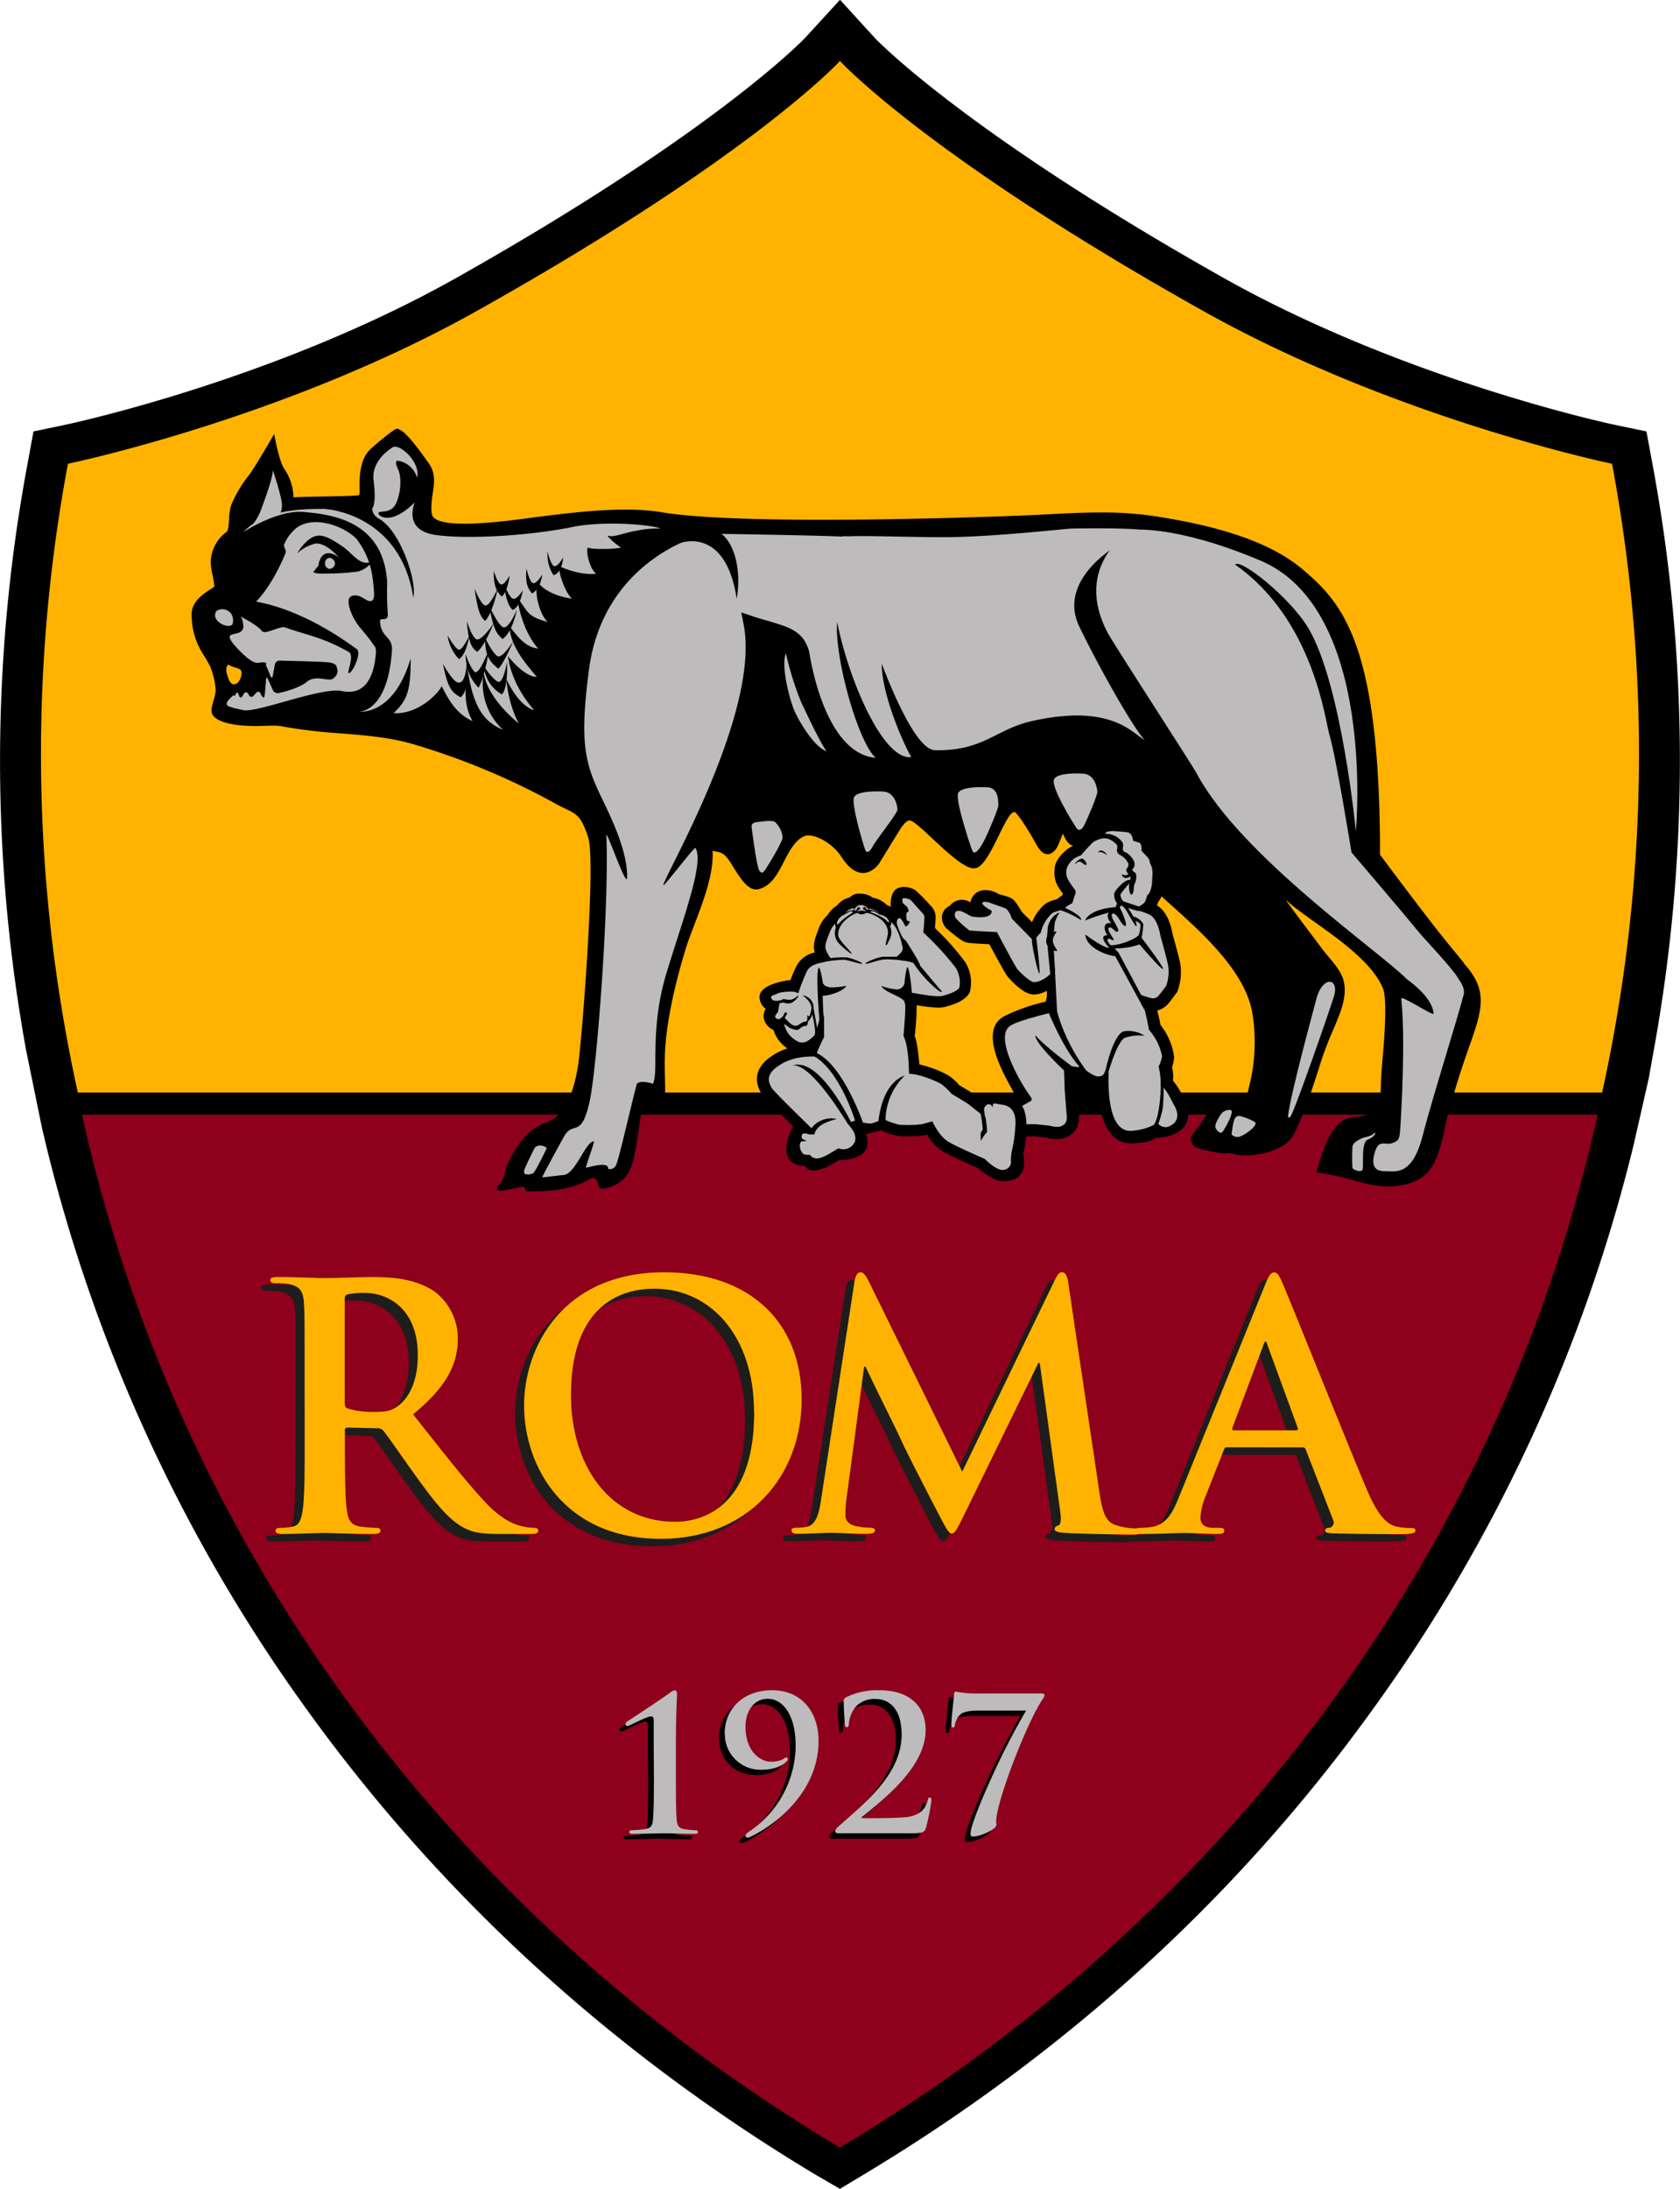 <svg id="Livello_1" data-name="Livello 1" xmlns="http://www.w3.org/2000/svg" viewBox="0 0 425.52 554.25"><defs><style>.cls-1{fill:#ffb300;}.cls-2{fill:#8e001c;}.cls-3{fill:#1d1d1b;}.cls-4{fill:#bdbbbb;}</style></defs><path d="M313,657c-51.27-30.76-94.54-70.24-128.58-117.36a409.47,409.47,0,0,1-66.28-143.06L117.05,392l-4-19.56a409.63,409.63,0,0,1,.37-148.8l1.47-8,7.89-1.65c.55-.11,52.7-11.1,99-37.11,66-37.14,88.33-60.66,88.56-60.89l8.83-9.63,8.83,9.67c.18.2,22.46,23.68,88.52,60.85,46.38,26,98.48,37,99,37.11l7.91,1.65,1.47,7.95a409.46,409.46,0,0,1,.37,148.81l-1.25,7-3.88,17.06a408.68,408.68,0,0,1-66.28,143.06c-34,47.12-77.3,86.6-128.57,117.36l-6.14,3.69Z" transform="translate(-106.41 -106.41)"/><path class="cls-1" d="M514.71,223.82s-54.42-11.23-103.28-38.53c-70.22-39.32-92.27-63.44-92.27-63.44S297.11,146,226.9,185.29c-48.87,27.3-103.28,38.53-103.28,38.53A398.42,398.42,0,0,0,126.12,383H512.21a398.42,398.42,0,0,0,2.5-159.21" transform="translate(-106.41 -106.41)"/><path class="cls-2" d="M319.12,650.15c101.65-60.7,168.55-155.69,191.94-261.54H127.17c23.4,105.85,90.29,200.84,192,261.54" transform="translate(-106.41 -106.41)"/><path class="cls-3" d="M181.3,456.59c0-13.07,0-15.48-.17-18.24-.17-2.92-.86-4.3-3.7-4.91a18.9,18.9,0,0,0-3.35-.24c-1,0-1.47-.18-1.47-.78s.61-.78,1.9-.78c4.56,0,10,.26,11.79.26,2.92,0,9.46-.26,12.13-.26,5.41,0,11.18.52,15.82,3.7a14.88,14.88,0,0,1,5.85,11.79c0,6.36-2.67,12.21-11.35,19.28,7.66,9.63,13.6,17.29,18.67,22.62,4.82,5,8.34,5.6,9.64,5.85a12.9,12.9,0,0,0,2.41.26c.69,0,1,.26,1,.69,0,.68-.61.86-1.64.86h-8.17c-4.81,0-7-.44-9.21-1.63-3.7-2-7-6-11.79-12.65-3.43-4.74-7.39-10.59-8.51-11.88a1.82,1.82,0,0,0-1.55-.59l-7.48-.18c-.44,0-.69.18-.69.69v1.2c0,8,0,14.8.43,18.41.26,2.5.77,4.39,3.36,4.74a40,40,0,0,0,4.21.34c.69,0,1,.26,1,.69,0,.6-.6.86-1.72.86-5,0-11.36-.26-12.65-.26-1.64,0-7.05.26-10.5.26-1.11,0-1.72-.26-1.72-.86,0-.43.35-.69,1.38-.69a14.2,14.2,0,0,0,3.1-.34c1.72-.35,2.15-2.24,2.5-4.74.42-3.61.42-10.41.42-18.32Zm10.16,6.8c0,.94.17,1.29.77,1.55a22.79,22.79,0,0,0,6.54.86c3.44,0,4.56-.34,6.11-1.47,2.58-1.89,5.08-5.85,5.08-12.89,0-12.23-8.08-15.76-13.17-15.76a18.76,18.76,0,0,0-4.56.35c-.6.17-.77.51-.77,1.21Z" transform="translate(-106.41 -106.41)"/><path class="cls-3" d="M236.88,464.17c0-14.72,9.73-33.73,35.54-33.73,21.42,0,34.75,12.48,34.75,32.17S293.4,497.9,271.56,497.9c-24.7,0-34.68-18.5-34.68-33.73m58.25,1.63c0-19.28-11.1-31.23-25.21-31.23-9.89,0-21.16,5.5-21.16,26.93,0,17.9,9.89,32.09,26.42,32.09,6,0,19.95-2.92,19.95-27.79" transform="translate(-106.41 -106.41)"/><path class="cls-3" d="M320.6,432.67c.25-1.46.77-2.24,1.46-2.24s1.2.43,2.32,2.67l23.49,47.84,23.4-48.43c.69-1.38,1.12-2.08,1.9-2.08s1.29.87,1.55,2.67l7.82,52.66c.77,5.42,1.64,7.91,4.22,8.69a17.07,17.07,0,0,0,5.34.86c.77,0,1.37.09,1.37.6,0,.7-1,.95-2.24.95-2.15,0-14-.17-17.46-.43-2-.17-2.5-.43-2.5-.95s.35-.68,1-.94.78-1.29.43-3.7l-5.16-37.43h-.35l-18.75,38.37c-2,4.05-2.41,4.83-3.19,4.83s-1.64-1.73-3-4.32c-2.06-4-8.86-17.11-9.9-19.52-.77-1.8-5.94-12-8.94-18.41H323l-4.47,33.55a32.63,32.63,0,0,0-.27,4c0,1.63,1.12,2.41,2.58,2.75a17,17,0,0,0,3.62.43c.68,0,1.29.17,1.29.6,0,.78-.78.95-2.07.95-3.61,0-7.48-.26-9-.26s-5.77.26-8.52.26c-.85,0-1.54-.17-1.54-.95,0-.43.51-.6,1.37-.6a11,11,0,0,0,2.58-.26c2.41-.51,3.1-3.88,3.52-6.79Z" transform="translate(-106.41 -106.41)"/><path class="cls-3" d="M414.89,474.75c-.43,0-.6.17-.77.68l-4.65,11.79a16.8,16.8,0,0,0-1.3,5.25c0,1.55.79,2.67,3.45,2.67h1.3c1,0,1.29.17,1.29.69,0,.68-.52.86-1.46.86-2.76,0-6.45-.26-9.13-.26-.95,0-5.67.26-10.16.26-1.11,0-1.62-.18-1.62-.86,0-.52.34-.69,1-.69a24.81,24.81,0,0,0,2.67-.17c4-.52,5.59-3.44,7.31-7.75l21.6-53.34c1-2.5,1.55-3.44,2.41-3.44s1.29.77,2.15,2.76c2.06,4.72,15.83,39.14,21.34,52.22,3.28,7.74,5.77,8.94,7.57,9.38a18.67,18.67,0,0,0,3.61.34c.7,0,1.13.09,1.13.69s-.78.86-4,.86-9.38,0-16.26-.18c-1.56-.08-2.58-.08-2.58-.68s.33-.69,1.21-.77a1.42,1.42,0,0,0,.77-2l-6.89-17.73a.82.82,0,0,0-.86-.6Zm17.55-4.3c.43,0,.52-.27.43-.51l-7.74-21.17c-.08-.35-.18-.78-.43-.78s-.43.43-.51.78l-7.93,21.08c-.08.33,0,.6.35.6Z" transform="translate(-106.41 -106.41)"/><path class="cls-1" d="M183.56,454.68c0-13.09,0-15.49-.16-18.25-.17-2.92-.87-4.3-3.7-4.9a17.91,17.91,0,0,0-3.35-.26c-1,0-1.47-.17-1.47-.77s.6-.78,1.89-.78c4.56,0,10,.27,11.79.27,2.92,0,9.46-.27,12.13-.27,5.42,0,11.19.52,15.83,3.71a14.89,14.89,0,0,1,5.85,11.78c0,6.37-2.66,12.22-11.35,19.27,7.66,9.63,13.59,17.3,18.66,22.63,4.82,5,8.35,5.6,9.65,5.85a12.91,12.91,0,0,0,2.4.27c.7,0,1,.25,1,.68,0,.68-.6.86-1.63.86H233c-4.82,0-7-.43-9.21-1.63-3.69-2-7-6-11.78-12.66-3.45-4.72-7.41-10.58-8.52-11.86a1.81,1.81,0,0,0-1.56-.61l-7.47-.17c-.44,0-.7.17-.7.69v1.2c0,8,0,14.8.43,18.42.27,2.49.78,4.38,3.36,4.73a40.12,40.12,0,0,0,4.22.35c.69,0,1,.25,1,.68,0,.61-.59.86-1.71.86-5,0-11.36-.25-12.66-.25-1.62,0-7,.25-10.49.25-1.12,0-1.72-.25-1.72-.86,0-.43.34-.68,1.38-.68a14.19,14.19,0,0,0,3.1-.35c1.72-.35,2.14-2.24,2.49-4.73.42-3.62.42-10.42.42-18.33Zm10.16,6.79c0,.95.17,1.3.78,1.55a22.45,22.45,0,0,0,6.54.86c3.44,0,4.55-.35,6.1-1.46,2.59-1.89,5.09-5.85,5.09-12.9,0-12.23-8.09-15.76-13.17-15.76a18.66,18.66,0,0,0-4.56.35c-.61.17-.78.51-.78,1.22Z" transform="translate(-106.41 -106.41)"/><path class="cls-1" d="M239.15,462.25c0-14.72,9.73-33.73,35.53-33.73,21.43,0,34.77,12.47,34.77,32.18S295.68,496,273.82,496c-24.69,0-34.67-18.51-34.67-33.73m58.25,1.63c0-19.28-11.1-31.23-25.21-31.23-9.9,0-21.17,5.51-21.17,26.93,0,17.89,9.89,32.09,26.42,32.09,6,0,20-2.92,20-27.79" transform="translate(-106.41 -106.41)"/><path class="cls-1" d="M322.86,430.76c.26-1.46.77-2.24,1.47-2.24s1.2.43,2.31,2.67L350.13,479l23.41-48.44c.69-1.37,1.11-2.06,1.89-2.06s1.29.86,1.55,2.67l7.83,52.65c.78,5.42,1.63,7.92,4.21,8.7a17.41,17.41,0,0,0,5.33.86c.78,0,1.39.08,1.39.59,0,.7-1,.95-2.24.95-2.16,0-14-.17-17.46-.43-2-.17-2.5-.43-2.5-.95s.34-.68.95-.94.77-1.3.43-3.7l-5.16-37.43h-.35l-18.76,38.38c-2,4-2.41,4.82-3.18,4.82s-1.64-1.73-3-4.31c-2.07-3.95-8.87-17.12-9.9-19.53-.77-1.81-5.93-12-8.94-18.42h-.35L320.79,486a34.17,34.17,0,0,0-.25,4c0,1.64,1.12,2.41,2.58,2.76a17.63,17.63,0,0,0,3.61.43c.7,0,1.3.17,1.3.6,0,.76-.77.94-2.07.94-3.62,0-7.49-.26-9-.26s-5.78.26-8.52.26c-.86,0-1.55-.18-1.55-.94,0-.43.51-.6,1.37-.6a10.68,10.68,0,0,0,2.59-.27c2.41-.51,3.09-3.87,3.52-6.8Z" transform="translate(-106.41 -106.41)"/><path class="cls-1" d="M417.16,472.83c-.44,0-.6.17-.78.69l-4.65,11.78a17,17,0,0,0-1.28,5.26c0,1.54.77,2.67,3.44,2.67h1.29c1,0,1.29.16,1.29.68,0,.68-.51.86-1.46.86-2.76,0-6.46-.25-9.13-.25-.94,0-5.67.25-10.14.25-1.13,0-1.64-.18-1.64-.86,0-.52.35-.68,1-.68a24.54,24.54,0,0,0,2.66-.18c4-.52,5.6-3.44,7.32-7.75L426.71,432c1-2.5,1.54-3.44,2.41-3.44s1.29.77,2.15,2.75c2.06,4.73,15.83,39.15,21.34,52.23,3.27,7.74,5.76,8.95,7.57,9.38a18.74,18.74,0,0,0,3.61.35c.69,0,1.12.08,1.12.68s-.78.86-4,.86-9.38,0-16.26-.18c-1.56-.07-2.58-.07-2.58-.68s.34-.68,1.21-.77a1.41,1.41,0,0,0,.77-2l-6.89-17.73a.81.81,0,0,0-.86-.6Zm17.55-4.3c.43,0,.52-.26.43-.52l-7.74-21.17c-.09-.34-.17-.77-.43-.77s-.43.43-.52.77l-7.91,21.09c-.1.34,0,.6.34.6Z" transform="translate(-106.41 -106.41)"/><path d="M288.53,546.71c0,4,2.8,9.11,9.53,9.11,2.39,0,4.83-.7,6.17-2.17a1.13,1.13,0,0,0,.24-.52.42.42,0,0,0-.37-.43c-.19,0-.43.24-.94.53a7.32,7.32,0,0,1-3.18.56c-1.59,0-6.21-1.69-6.21-8.92,0-4,2.24-7,5.61-7,3.6,0,7.1,3.68,7.1,12,0,11.15-7.29,18.89-12.15,21.86-.23.19-.56.47-.56.8a.51.51,0,0,0,.41.48,1.38,1.38,0,0,0,.84-.2c5.8-2.73,17.25-11,17.25-24.26,0-7.18-4.15-12.84-11.78-12.84-7.19,0-12,4.63-12,11" transform="translate(-106.41 -106.41)"/><path d="M263.37,544.26a.51.51,0,0,0,.38.51,2,2,0,0,0,.65-.18c1-.43,4.53-2.27,5.42-2.27.7,0,.7.56.7,1.69v6.2l.05,7.5c0,4.53-.05,8.54-.22,10.62-.15,1.51-.39,2.18-1.88,2.5a29.35,29.35,0,0,1-3.75.33c-.19,0-.37.14-.37.48s.28.42.8.42c3,0,6.92-.14,8-.14,1.26,0,4.25.14,7.81.14.51,0,.75-.09.75-.42a.44.44,0,0,0-.43-.48,28.93,28.93,0,0,1-3.08-.28c-1.5-.33-1.73-1-1.87-2.55-.19-2.08-.19-6.09-.19-10.62V549c0-7.22.29-11.89.29-12.26s-.14-1-.57-1a2.64,2.64,0,0,0-1.21.62c-1.64,1.23-10.62,7.17-10.81,7.27a.84.84,0,0,0-.46.66" transform="translate(-106.41 -106.41)"/><path d="M316.45,571.26a.66.66,0,0,0,.65.66h18.32c2.95,0,3.7-.14,4.07-1.41a55.89,55.89,0,0,0,1.35-6.76c0-.47,0-.89-.37-.89s-.42.18-.56.75c-.57,2.22-2.11,3.83-5.33,4.2-1.73.24-7.25.29-8,.29h-3.18c-.24,0-.32-.15-.1-.34,6-4.86,16.08-12.83,16.08-22,0-5.53-3.5-10.06-11.72-10.06a17.57,17.57,0,0,0-8.46,1.79c-.52.34-.57.53-.57,1,0,1.37.24,5.29.29,5.71s.18.9.42.9c.47,0,.61-.43.61-.9a7.67,7.67,0,0,1,1.95-4.53,6.63,6.63,0,0,1,5-1.7c2.33,0,6.4,1.5,6.4,9,0,10-9.31,17.33-15.85,23.13-.46.43-.93.85-.93,1.23" transform="translate(-106.41 -106.41)"/><path d="M346,544.44c0,.48,0,.71.37.71s.43-.23.47-.61a4.68,4.68,0,0,1,1.55-2.84c1.11-.75,3.08-.84,4.38-.84h12.12c-6.46,10.9-12.44,24.83-13.74,29.35a6.8,6.8,0,0,0-.33,1.94c0,.43.14.57.65.57,2.1,0,5.89-1.94,5.89-2.88a10.05,10.05,0,0,1,0-1.74c.69-6.05,8-24.79,11.87-30.36a1.65,1.65,0,0,0,.32-.84c0-.25-.23-.38-1.12-.38H353.43a26.49,26.49,0,0,1-6.32-.48c-.27,0-.46.19-.46.67s-.7,6-.7,7.73" transform="translate(-106.41 -106.41)"/><path class="cls-4" d="M290,545.34a9,9,0,0,0,9.53,9.11c2.39,0,4.83-.71,6.17-2.17a1.09,1.09,0,0,0,.24-.51.41.41,0,0,0-.37-.43c-.19,0-.43.23-.94.52a7.32,7.32,0,0,1-3.18.56c-1.59,0-6.21-1.7-6.21-8.92,0-4,2.24-7,5.61-7,3.6,0,7.09,3.68,7.09,12a26.43,26.43,0,0,1-12.14,21.85c-.23.19-.56.48-.56.81a.5.5,0,0,0,.41.47,1.38,1.38,0,0,0,.84-.2c5.8-2.73,17.25-11,17.25-24.26,0-7.17-4.15-12.84-11.78-12.84-7.19,0-12,4.63-12,11" transform="translate(-106.41 -106.41)"/><path class="cls-4" d="M264.84,542.89c0,.28.22.52.38.52a2.28,2.28,0,0,0,.65-.19c1-.43,4.53-2.27,5.42-2.27.7,0,.7.57.7,1.7v6.19l.05,7.5c0,4.53-.05,8.55-.23,10.62-.14,1.52-.38,2.18-1.87,2.51a29.32,29.32,0,0,1-3.75.32c-.19,0-.37.14-.37.48s.28.42.8.42c3,0,6.92-.14,8-.14,1.26,0,4.25.14,7.81.14.51,0,.75-.09.75-.42a.44.44,0,0,0-.43-.48,26.52,26.52,0,0,1-3.08-.28c-1.5-.33-1.73-1-1.88-2.55-.18-2.07-.18-6.09-.18-10.62v-8.73c0-7.22.29-11.9.29-12.27s-.14-1-.57-1a2.64,2.64,0,0,0-1.21.62c-1.64,1.23-10.62,7.17-10.81,7.26a.85.85,0,0,0-.46.67" transform="translate(-106.41 -106.41)"/><path class="cls-4" d="M317.92,569.89a.66.66,0,0,0,.65.66h18.32c3,0,3.7-.14,4.06-1.42a53.13,53.13,0,0,0,1.36-6.75c0-.47,0-.89-.37-.89s-.42.19-.56.75c-.56,2.23-2.11,3.82-5.33,4.2-1.73.24-7.25.29-8,.29h-3.18c-.24,0-.32-.15-.1-.33,6-4.87,16.09-12.85,16.09-22,0-5.53-3.51-10.06-11.73-10.06a17.55,17.55,0,0,0-8.46,1.8c-.51.33-.57.51-.57.94,0,1.37.24,5.29.29,5.71,0,.57.18.9.42.9.47,0,.61-.42.61-.9a7.68,7.68,0,0,1,1.95-4.52,6.59,6.59,0,0,1,5-1.71c2.34,0,6.41,1.51,6.41,9,0,10-9.31,17.32-15.85,23.12-.47.42-.93.85-.93,1.23" transform="translate(-106.41 -106.41)"/><path class="cls-4" d="M347.42,543.08c0,.47,0,.7.37.7s.43-.23.47-.61a4.74,4.74,0,0,1,1.55-2.84c1.11-.75,3.08-.84,4.38-.84h12.12c-6.46,10.9-12.44,24.83-13.74,29.36a6.74,6.74,0,0,0-.33,1.94c0,.42.14.57.65.57,2.1,0,5.89-1.94,5.89-2.88a10.17,10.17,0,0,1,0-1.75c.69-6.05,8-24.79,11.87-30.36a1.65,1.65,0,0,0,.32-.85c0-.23-.23-.37-1.12-.37h-15a26.6,26.6,0,0,1-6.32-.48c-.27,0-.46.19-.46.67s-.7,6-.7,7.74" transform="translate(-106.41 -106.41)"/><path d="M477.29,350.34c-1.06-1.35-2.26-2.78-3.49-4.29-5.56-6.71-17.85-23.26-17.85-23.26,0-53.72-9.65-63.73-19.53-72.17-8.73-7.43-22.63-11.23-37.57-13.53a89,89,0,0,0-13.67-.93c-4.95,0-10,.27-14.84.54-4,.24-74.07,3.17-96.56-.63-9.78-1.64-23.37.26-31.43,1.23-3.71.45-23.93,3.68-26.33-.17-.45-.73-.4-2.31-.24-4.09.29-2.83,1.45-6.26-.76-9.31-3-4.22-6.33-8.77-8.15-8.77-.56,0-5.58,4.1-6.81,5.34-2,2-2.67,5.42-2.59,9.34.08,2.42-.1,2-.27,2.12-.31.33-13.19.33-16.46.57a13.33,13.33,0,0,0-2.3-7.19c-1.41-2-2.58-8.86-2.58-8.86s-4.67,8.09-6.25,10.25a32.21,32.21,0,0,0-4.62,7.7,12.62,12.62,0,0,0-.56,3.68c-.06.9-.19,2.82-.56,3.11a9.76,9.76,0,0,0-4.08,7.43,14.22,14.22,0,0,0,.45,3.52,19.9,19.9,0,0,1,.45,3c-.21.15-.48.31-.74.48-2.19,1.43-5.2,3.37-5,6.85a18.4,18.4,0,0,0,3.17,10.14c.48.8.94,1.6,1.48,2.59a18.76,18.76,0,0,1,1.37,5.36c.44,2.74-2.11,5.74-.37,7.44,2.28,2.24,8.17,2.39,10.74,2.39.71,0,3.4-.09,4.05-.09a13.48,13.48,0,0,1,2.42.17,130.54,130.54,0,0,0,14.64,1.76c6.58.54,12.79,1,19,2.87a179.81,179.81,0,0,1,34.72,14.43l1.84,1c4.38,2.24,5.32,1.93,7.37,8s-1.73,53.2-2.59,58.05c-1.3,7.87-3.79,12.64-7.9,14.12-5.46,2-7.71,6.28-9.88,10.43-.69,1.35-.58,3-1.43,4.32,0,0-1.79,1.94-1.18,2.45s6.14-.84,6.14-.84c1.89.11-.16,1.12,1.76,1.12,4.64,0,10.33,0,16-3.35,2.43,0,.82,3.1,3,2.68,6.87-1.27,7.52-6.54,8.35-11.58,1.42-8.54,1.2-10,2.15-10.8s4,.51,4.8-.43c.63-.68-.06-6.87.28-12.49.51-8,2.73-17.33,5.11-25.07l.11-.4c.52-1.7,1.31-3.76,2.15-5.95,2.24-5.9,5-13,4.64-18.79,2.46.43,2.86.59,4.25,2.51.22.31.59.92,1,1.58,2.71,4.44,4.14,5.68,5.89,5.68a2.27,2.27,0,0,0,.54-.08c2.91-.76,4.49-3.23,6.14-6.47s3.34-6.51,6.06-7.13a1.59,1.59,0,0,1,.4,0c2.22,0,6.13,2,8.38,5.45,4.92,7.63,9.13,2.29,9.53,1.65.57-.88,4.5-7.39,5.5-8.9,1.18-1.8,1.92-2,2.16-2h.12c2.38.37,12.84,12.94,16.56,12.09,3.64-.4,7.64-14.18,9.85-14.18a1.51,1.51,0,0,1,.35.06,26.65,26.65,0,0,1,2.59,3.58c2.8,4.21,3.39,7,5.6,7,.7,0,1.93-.6,2.67-2.43.21-.48,1.05-2.56,1.17-2.77.12.14,1.95,6.4,6.52.86a1.63,1.63,0,0,1-.1-.25.52.52,0,0,1-.08.11.52.52,0,0,0,.08-.11.29.29,0,0,1-.08-.1.29.29,0,0,0,.08.1c.61-1.42,9,6.83,13,10.09,3.65,3.34,6.72,6.27,7,6.5,8.62,7.7,19.34,17.25,21.44,27.67a44.94,44.94,0,0,1-.8,19.45,4.75,4.75,0,0,1-1,2.4,7,7,0,0,1-2.49.33c-.53,0-1.14,0-1.83.05-2.93.2-4.94,3.33-6.73,6.11-.82,1.32-1.86,2.35-2.42,3.3s.34,2.55.86,2.87a35.73,35.73,0,0,0,7.46,1.59,5.08,5.08,0,0,0,1.29-.15,11.87,11.87,0,0,0,4.07.64c4.65,0,10.44-1.92,12.1-5.15,2.78-5.46,4.67-11.43,6.53-17.17.19-.66.4-1.3.62-1.94.4-1.29.94-2.7,1.52-4.17,2-5.28,5.47-10.94,3.95-16.12-.82-2.75-3.6-5.42-5.37-7.77-1.54-2.09-7.41-9.76-9.22-12.43,5.52,5.29,20.76,13.19,24.63,22.42,1.36,3.24,0,16.76-.3,20.4-.11,1.71-.2,3.46-.25,5.22-.15,5.55-1.78,6.55-7.33,7.11-4.86.5-7.06,7.66-8.25,11.47-.06.21-.13.42-.17.61l-.57,1.78,1.87.33,2.37.43c3.5.66,9.33,2.82,13.45,2.82,4.86,0,8.29-1.16,10.47-3.53,2.79-3,3.87-8.53,4.83-13.33.38-1.82,2.35-8.28,3.08-10.63,4.59-14.73,9.14-20.39,1.4-28.84m-310.91-71c-1.68,1.05-2.3-1.88-2.3-1.88-.46-1.14-.51-2.4.16-2.88,1.26.79,2.8.77,3.23,1.52s-.2,2.71-1.09,3.24" transform="translate(-106.41 -106.41)"/><path class="cls-4" d="M259.05,400.21c-.16.09-.35.11-.4,0l-.43-.61c-.08-.08,0-.24.17-.36l.35-.25c.15-.1.33-.13.4,0l.44.61c.05.08,0,.23-.18.37Z" transform="translate(-106.41 -106.41)"/><path class="cls-4" d="M167.19,262.41h0Z" transform="translate(-106.41 -106.41)"/><path class="cls-4" d="M388.75,318.94a7.24,7.24,0,0,1-1.17.35,2.7,2.7,0,0,0,.91.25,1.27,1.27,0,0,1,.26-.6" transform="translate(-106.41 -106.41)"/><path d="M385.91,319.15a3.4,3.4,0,0,0-1.25-.69,1.91,1.91,0,0,0-.42-.06.79.79,0,0,0-.37.06l-.27.13,0-.27a.83.83,0,0,1,.82-.55,1.66,1.66,0,0,1,.6.13,1.85,1.85,0,0,1,1.07,1.09l.13.49Z" transform="translate(-106.41 -106.41)"/><path d="M380.08,318a.81.81,0,0,1,.82-.53,1.76,1.76,0,0,1,.61.13l.34.16.18.1-.55.43-.07,0-.32-.12-.44,0a1.16,1.16,0,0,0-.38.05l-.26.13Z" transform="translate(-106.41 -106.41)"/><path d="M381.47,317.74l.32.16-.32.25-.37-.12a1.63,1.63,0,0,0-.88,0s.18-.68,1.25-.32" transform="translate(-106.41 -106.41)"/><path d="M392.57,395.82c-7.19,0-8.13-11.67-8.3-13.77a10,10,0,0,1-4.89-2.33,1.59,1.59,0,0,0-.34-.21c0,.85.08,1.76.09,2.62.1,1.32.34,4.82.46,5.74l0,.1c.13,1.33.51,4.4-2.53,6.1a6,6,0,0,1-3,.73,11.31,11.31,0,0,1-2.3-.3,1.25,1.25,0,0,0-.32-.05l-.54-.08c-.76-.1-1.81-.21-2.63-.27h-.22c-1.5,0-5.77.26-6.46.35h-.45a7.1,7.1,0,0,1-4.41-1.95,3.5,3.5,0,0,1-.25-4.6l.28-.41.4-.27a4.78,4.78,0,0,1,2.08-.86c.9-.58,2.27-1.35,4.38-2.54-1.85-3.63-10-16.15-2.91-20.1A46.42,46.42,0,0,1,371.3,360c0-.26.11-.51.16-.74a6.5,6.5,0,0,0,.08-2,7,7,0,0,1-3.2.94,3.27,3.27,0,0,1-.88-.11c-2.44-.51-5.58-4.07-5.93-4.57-.56-.73-2.61-4.5-4.54-8.06-5.21-.24-5.65-.4-6-.51s-1.12-.34-4.49-3.17a3.91,3.91,0,0,1-1.49-3.5,3.26,3.26,0,0,1,1.76-2.45.82.82,0,0,1,.21-.1,3.78,3.78,0,0,1,2.38-1.43l.34-.08.4,0a4,4,0,0,1,2.14.66,3,3,0,0,1,.35-1.17,3.72,3.72,0,0,1,3.42-1.95,6.69,6.69,0,0,1,2.77.67l.15.08.16.11c.34.19.39.19.42.19.59.13,2.13.61,2.6.79.89.37,1.48.86,3.11,3.68l2.6,2.6a11.76,11.76,0,0,1,3.12-4.45,6.55,6.55,0,0,1,2.58-1.19c.2-.08.48-.16.66-.21a8.43,8.43,0,0,1,1.3-.93,3.25,3.25,0,0,1,.15-.4c-.41-.55-.86-1.23-1.24-1.84a6.83,6.83,0,0,1-.84-4.36l0-.29c.16-2.75,3.6-5.08,3.6-5.1a9.81,9.81,0,0,1,1.21-.61,38.61,38.61,0,0,1,2.73-2.89,7.35,7.35,0,0,1,2.52-1.43c.72-1.53,2.3-2.27,4.67-2.27.78,0,3.26.16,4.09.29a4.66,4.66,0,0,1,3.58,2.76,4.15,4.15,0,0,1,2.69,3.77l.53.57a5.74,5.74,0,0,1,1.53,2.91,9.05,9.05,0,0,1,.66,4.93c0,2.91-.79,4.64-1.6,5.61-.11.35-.21.65-.3.89,2.79,1.7,3.66,5.63,3.91,7.12.25.91,1.33,4.72,1.91,7.24a13.63,13.63,0,0,1-.58,7.2l-.13.39-.27.33c-.24.32-1.41,1.91-1.92,2.52a5.31,5.31,0,0,1-2.86,1.8c.32,1.21.62,2.48.83,3.66a16.77,16.77,0,0,1,3.45,8.07,7.74,7.74,0,0,1-.54,2.58,10,10,0,0,1,.25,3.45,19,19,0,0,1,2.64,4.24,2.05,2.05,0,0,1,.2.4c4.28,9.32-6.43,10-7.1,9.8-1.38,1.31-5.92,1.47-6.67,1.47" transform="translate(-106.41 -106.41)"/><path class="cls-4" d="M391.88,317.11c-.66-.09-2.94-.28-3.6-.28-3.17,0-1.53,1.62-1.53,1.62s-2.52.33-3.57,1.29-3,3.23-3,3.23a9.44,9.44,0,0,0-1.38.61,5.19,5.19,0,0,0-2.2,2.7,4,4,0,0,0,.39,2.93c.64,1.09,1.73,2.54,1.73,2.54a1.31,1.31,0,0,1,0,1.15c-.25.62-.69,2.16-.69,2.16a9.24,9.24,0,0,0-2,1.29c-.45.51-2.61.84-3.12,1.27a9.49,9.49,0,0,0-2.88,4.92,8,8,0,0,0-1.68,2.21L362.71,339s-.73-2.31-1.79-2.68c-.35-.14-2.88-1-3.47-1.24-2.11-.77-2.47-.16-2.05.4a7.27,7.27,0,0,0,2.05,1.4c.32.18.46,2.42-4.89,1.56-.21,0-1.66-.93-2.53-1.27-2.3-.76-1.9,1.44-1.42,1.84a29.94,29.94,0,0,0,3.31,2.95c.51.15,7,.42,7,.42s4.45,8.4,5.07,9.25,3.11,3.18,4.12,3.4,4-.89,5.47-3.59l.57,11s-10.17,2.27-12.05,3.82c-3.84,3,2.94,14.6,5.25,17.67.71,1,.17,1.23.17,1.23s-7.11,3.92-7.2,4.26a1.5,1.5,0,0,0-1.25.23s-.33.46-.09.71a3.91,3.91,0,0,0,2.35,1c.91-.09,6-.39,7.13-.33s2.67.26,3.42.33,2.4.73,3.67,0,1.11-1.94,1-3.16-.48-6-.48-6-.14-5.51-.24-6.17c1.39.17,3.63.7,4.06.43.72-.4,1.43.82,1.43.82s2.36,1.83,3.4,1.66,1.25-.29,1.78-1.84c.38-.57.7-.42.7,1s-.7,14.86,5.65,14.6a14.33,14.33,0,0,0,6.74-2,2.51,2.51,0,0,0,2.63,1c4-1.47,1.83-5.1,1.48-5.66s-2.14-4.59-3.32-4.68a17.48,17.48,0,0,0-.51-4.93,8.82,8.82,0,0,0,.88-2.59,14.36,14.36,0,0,0-3.33-6.72,60.39,60.39,0,0,0-2.22-8.91,24.32,24.32,0,0,0,3,.95,1.88,1.88,0,0,0,1.77-.8c.48-.56,1.82-2.36,1.82-2.36a10.54,10.54,0,0,0,.43-5.48c-.62-2.73-1.9-7.22-1.9-7.22s-.61-4.34-2.78-5.33-2.59-.91-2.59-.91-.69-.93-.17-1.12a5.06,5.06,0,0,0,1.57-1.09,9.53,9.53,0,0,0,.63-1.79s1.26-.63,1.26-4.26c0,0,.4-2.53-.55-3.72a2.59,2.59,0,0,0-.76-1.79l-1.4-1.5s.2-1.86-.66-2.08a14.13,14.13,0,0,1-1.48-.45s-.06-1.92-1.53-2.18" transform="translate(-106.41 -106.41)"/><path d="M393,327.77c-.09-.26-.19-.4-.38-.4l-.14,0-.06.08a1.32,1.32,0,0,1-1,.55,1.47,1.47,0,0,1-.85-.31,1,1,0,0,0,1,1A1.89,1.89,0,0,0,393,328l.06-.1Z" transform="translate(-106.41 -106.41)"/><path d="M365.18,386.31c-2.8-3.87-8.94-4-11-2.06l-.3-.29c-.84-.65-3.35-2.13-4.52-2.83a11.72,11.72,0,0,0-3.08-2.64,28,28,0,0,0-7-2.59c-.51-5.34-.91-6.59-1.19-7.15a66.72,66.72,0,0,0,.5-7.86,34.07,34.07,0,0,0,5.39.62,7.12,7.12,0,0,0,2.35-.34c1.64-.43,4.34-1.37,5.47-3.15l.24-.4.11-.46a9.77,9.77,0,0,0-1.26-7.17,64.29,64.29,0,0,0-7.67-8.6c.09-1.26.17-2.48.17-2.5a4.14,4.14,0,0,0-1.36-3.29,47.73,47.73,0,0,0-3.83-3.87,6,6,0,0,0-2.87-.77,3.59,3.59,0,0,0-1,.14c-2.63.57-2.37,4.58-2.28,4.93a6.84,6.84,0,0,0-1.05-.52,6.48,6.48,0,0,0-3.55-1.83,4.88,4.88,0,0,0-2.94-1h-.28a3,3,0,0,0-2.55.92,5.77,5.77,0,0,0-3.29,2.09,6.35,6.35,0,0,0-2.34,2.39,8,8,0,0,0-2.27,3.45l-.26.67c-.6,1.56-1.26,3.33-.79,5.16a.46.46,0,0,1,.06.18,6.92,6.92,0,0,0-4.67,3.48,33.1,33.1,0,0,0-1.48,3.51c-.64.05-8,.93-7.85,4.43a3.85,3.85,0,0,0,1.56,2.88,3.33,3.33,0,0,0-.1,3.44,4.14,4.14,0,0,0,2.08,1.89,8.07,8.07,0,0,0,1.31,2.6,10.42,10.42,0,0,0,2.19,2.08,15,15,0,0,0-4.25,2.14c-2,1.38-5.07,4.4-2.43,9.1.43.75,1.71,2.17,8.17,8.52-.22.23-5.34,9.6,3,10,1.89,3.19,8.36-1.4,8.58-1.52.48.09,9.17.15,6.88-6.58.58-.07,3.6-.94,3.74-.94A18.38,18.38,0,0,0,334,394a19,19,0,0,0,2.18.08,32.34,32.34,0,0,0,4.08-.21l.94-.21a12.66,12.66,0,0,0,4.12,4.31c2.2,1.26,7.2,3.48,8.89,4.23.34.34,3.84,3.25,6.15,3.25,7.36,0,5.1-6.7,5.22-7.07.6-1.74,1.69-9.3-.37-12.07" transform="translate(-106.41 -106.41)"/><path class="cls-4" d="M339.4,350.82a15.09,15.09,0,0,0-4.35-1.24,6.69,6.69,0,0,0-1.71-.8s1.79-1.33,1.74-2.27c-1.25-6.37-3.41-6.86-3.41-6.86a3.16,3.16,0,0,0-2.51-1.68c-.3-1.35-3-1.6-3-1.6a2.23,2.23,0,0,0-1.74-.83,1.72,1.72,0,0,0-1.43.84,2.79,2.79,0,0,0-2.67,1.59,3.28,3.28,0,0,0-2,2.14s-.93.21-1.79,2.4c-.56,1.55-1.26,3-1,4.13A7.72,7.72,0,0,0,316.8,349a6.15,6.15,0,0,1-1.81,1c-.95.29-3.3.48-4.23,2.36a50,50,0,0,0-2.16,5.53,3.44,3.44,0,0,0-1.28-.42c-.61-.06-3.42.05-4.06.52-.35.26-1.55.4-1.54.87.08,1.36,2.24.85,2.24.85l-.49,2.94s-.91.88-.68,1.28a.85.85,0,0,0,.95.48c.38-.05,1-.76,1-.76A8.48,8.48,0,0,0,306,368a7.63,7.63,0,0,0,2.68,2.2,2.88,2.88,0,0,0,1.8,0,6.83,6.83,0,0,0,2.52-2.07c.11-.48.54-2.07.54-2.07s.65-2.54,1-2.59.59.35.59.35V369s-2,3.85-2,4.86c-1.07.11-5.73-.36-9.73,2.53-3.3,2.25-2.17,4.3-1.57,5.39s10.64,10.74,10.95,11.08c-.14.37.17.76-.31.76h-1.07s-1.53-.57-1.81,0c-.63,1.49,1,1.33,1,1.62s-1.29-.24-1.51.56a2.91,2.91,0,0,0,.66,2.62c.43.53,1.47.28,1.76.39s.42.62,1.21.79c1.78.69,5.66-2.48,6.17-2.44A3.16,3.16,0,0,0,323,395.3a3.62,3.62,0,0,0-.4-2.42,12.09,12.09,0,0,0-1.61-2.11s1.53-.48,1.85-.6c0,0,.19-.18.72.06a12.44,12.44,0,0,0,3.37.63c.66,0,3.16-1.2,3.54-1a18,18,0,0,0,3.77,1.31,33.76,33.76,0,0,0,5.4-.1c1-.19,2.93-.78,2.93-.78s1.65,3.8,4.13,5.23,9.14,4.3,9.14,4.3,2.69,2.78,4.44,2.78a2.08,2.08,0,0,0,2.21-1.86,11.25,11.25,0,0,1,.28-3.27,33.52,33.52,0,0,0,.78-5.45c.1-1.41.57-5.35-3.21-5.91-.6-.09-1.89-.35-2.13-.33-.54.05-.27,1.36-.46.85a1,1,0,0,0-1.09-.64,1.47,1.47,0,0,0-1,1.2c0,.59.29,2.14.29,2.14l-3.92-3.12c-.86-.7-4.51-2.8-4.51-2.8A19.55,19.55,0,0,0,345,381c-.34-.38-5.52-2.77-8.35-2.72-.05-2.11-.16-7.11-1.39-9.56,0-.67.76-7.69.33-9.53-.21-.8,1-1.44,1.67-1.44s6.62,1.39,8.25.68c0,0,3.17-.79,3.89-1.95a7.14,7.14,0,0,0-.89-5,70,70,0,0,0-8.26-9c.19-1.36.31-3.85.31-3.85a1.38,1.38,0,0,0-.35-.88c-.39-.4-2.82-3.17-3.14-3.46a3,3,0,0,0-1.85-.48c-.43.13-.29,1.11,0,1.36s1,.89,1,.89l.38,1.07s-.49.25-.59.49a4,4,0,0,0,.1,1.74c.18.26.78.38.78.38s-.56,1.19-1.1,1.24c-.45-.66-1.21-2.64-1.88-2a1.47,1.47,0,0,0-.3,1.41,16.51,16.51,0,0,0,1.49,3.49,8.73,8.73,0,0,0,.79.73s3.37,5.24,3.56,6.17" transform="translate(-106.41 -106.41)"/><path d="M379.52,319a2.83,2.83,0,0,1-2.81-2.54c-.11-.37-1-2.56-1.89-4.52-4.62-10.78-4.24-6.84-3.81-8.57.78-3.11,5-3.46,8.17-3.46.74,0,1.3,0,1.48,0a5.41,5.41,0,0,1,3.9,1.63,7.85,7.85,0,0,1,2.17,5.36,82.73,82.73,0,0,1-3.48,9.21l-.06.11C381.5,319,380,319,379.52,319" transform="translate(-106.41 -106.41)"/><path class="cls-4" d="M197.76,265.5c-2.31-2.7-4-7.23-2.48-8.06s2.94.32,3.88.83c1.35.75,2.05.24,2-1.57-.06-1.42-.22-2.76-.38-4a20.38,20.38,0,0,0-4.08-9.86c-2.65-2.84-10.22-6.13-15-2.92a10.44,10.44,0,0,0-3.28,4.25c-.33.64.61,1.53.33,2.24-1.75,4.25-4.39,9.16-7.46,12.29-.16.16,10.46,1,25.5,12.06,1.32.95-1.21,6.32-2.09,6.05-.46-.05,1.55-4.5.05-5.34-6.88-3.87-11-4.34-16.14-6.22-1.25-.44-4.85,1.85-5.8,1-1.27-1.69-5.23-3.61-5.61-3.8.14.08.63.43.82,2.11.5,4.25-7.43,0-.71,6.81,1.9,1.88,3.69,3.34,5.1,2.73,2.15,0,1.17.27,1.39.78l1.14,2.7c.22.53.48.47.56-.06l.53-2.86a1.2,1.2,0,0,1,1.19-1s10.17.23,12.21.42,2.2,1,2.2,1c.08.54.9,1.73-.79,3.09-1.27,1-4.28-1.09-6.71.86s-7.22,2.85-7.22,2.85a1.37,1.37,0,0,1-1.39-.74l-1.23-2.77c-.2-.52-.42-.48-.49.08l-.3,3.59c-.05.56-.19,1-.34,1s-.45-.39-.69-.89l-.09-.18a.61.61,0,0,0-1.09-.14l-.64.7a.67.67,0,0,1-1.17-.11l-.24-.4a.58.58,0,0,0-1.05,0l-.37.64c-.29.47-.68.43-.85-.08l-.14-.41c-.18-.52-.51-.54-.72,0s-.4.45-.58.23c-.34.33-.6.6-.7.68-.29.3-1,.93-1,1.51s.71.89,4.22,1.61,19.8-5.92,24.95-4.83c5.95,1.23,8.23-3.65,8.65-10,0-.15-.06-.51-.13-1a48.25,48.25,0,0,0-3.73-4.83" transform="translate(-106.41 -106.41)"/><path class="cls-4" d="M454.63,393.07c-.56,1-2.43,1.2-3.08,1.44-1.38.58-2.63,1.39-2.58,2.35a44,44,0,0,0,0,5.26c.24.5,2.11,1.13,2.51.5.29-.39,0-3.56.32-5.72.08-.33.3-1.62.92-1.92.23-.07,2.39-1,1.91-1.91" transform="translate(-106.41 -106.41)"/><path class="cls-4" d="M298,314.56c1.65-.16,4-.59,4.76,0a6,6,0,0,1,1.87,3.9c-.06,1.25-4.17,7.86-4.42,8.17s-.68,1.25-1.43.27-2-11.16-2-11.16-.21-1,1.25-1.18" transform="translate(-106.41 -106.41)"/><path class="cls-4" d="M475.53,353.72c-2.23-3.25-7.85-9-10.1-11.74-3-3.71-16.7-19.76-16.7-19.76s-3.92-24.29-5.6-29.8c-1.07-3.55-4-29.14-23.86-43.05,1.09-1.8,13.93,8.28,18.56,16.13,8.42,14.2,12,51.36,12,51.36s5.37-56.73-24.68-68.74c-21.52-9-32.28-7.56-32.28-7.56s-14.91,8.95-5.93,26c1.76,3.3,21.36,33.37,22.62,35.75,11.16,20.89,46.63,45.27,53.08,51.91.35.35,6.46,4.35,6.89,8.79.08.82-8.3-4.78-8.2-3.77,1.14,10.49-.08,30.64-.26,32.94-.19,2.66-.32,3-2,3.63s-3.27-.94-4.26,1.8c-1.1,3.06-.7,5.3,2.12,5.3s7.09,1.49,9.78-8.85,8.65-29,10.42-35.81c.45-1.64-.87-3.41-1.64-4.51" transform="translate(-106.41 -106.41)"/><path class="cls-4" d="M175.52,225.46s2.36,6.95,2.31,8.88-.64,2.12-.64,2.12l-7,3.06a14.5,14.5,0,0,0,2.32-4c.8-2.23,3-8,3-10.08" transform="translate(-106.41 -106.41)"/><path class="cls-4" d="M420.66,389a1.29,1.29,0,0,0-1.35.37c-.66.88-.95,4.27-.95,4.27a2,2,0,0,0,2.3.43c1.49-.59,4.56-2.86,3.57-3.61a16.09,16.09,0,0,0-3.57-1.46" transform="translate(-106.41 -106.41)"/><path class="cls-4" d="M418,387.42a3.06,3.06,0,0,0-2,.66c-.64.73-1.84,2.75-1.77,3.55s1.26,2.11,1.86,1.3,3.36-5.59,1.86-5.51" transform="translate(-106.41 -106.41)"/><path class="cls-4" d="M161.2,261.15c-1.56,2.48,3,4.64,4.12,3.31.85-3.37-2.57-4.62-4.12-3.31" transform="translate(-106.41 -106.41)"/><path class="cls-4" d="M241.84,397s-2.61,5.23-2.67,5.77.06.9.35.9a2.93,2.93,0,0,0,1.92-.21c.63-.48,3.12-5.66,3.44-6.35.09-.21-1.95-1.37-3-.11" transform="translate(-106.41 -106.41)"/><path class="cls-4" d="M444.32,358.53c1.32-4.65-3-5.13-4.52.88-.51,2.06-6.5,23.83-7.16,29.57,0,.3.17.56.45.2.08,2,10.65-28.57,11.23-30.65" transform="translate(-106.41 -106.41)"/><path class="cls-4" d="M250.22,240.06c-10.54,2-25.3,2.89-33.31,1.81-6.35-.87-6.65-4.8-5.5-8.24-5.88,5.82-9,3.55-9.13,2.83-.21-.92,2.16,0,3.72-1.55s2.5-7,1.24-9.66.14-2.16.14-2.16a6,6,0,0,1,4.67,4.25c.94-3.92-4.46-8.79-6.22-7.67s-5.31,4-4.8,8.28c.62,5.25.23,7.87-1.47,7.78-11.51-.49-24.39-2-31.54,5.4,0,0,8.66-5.71,15.33-5.1s20.31,2,21.13,18a73.54,73.54,0,0,0,.15,7.77c.16,2.21-1.95.81-1.95,1.79.11,4.43,3.26,3.73,3,7.58-1.1,15.75-8.36,15.4-8.36,15.4s8.76,1.24,13.11-13.48c0,8.44-.91,10.56-4.3,13.86,6.7.43,12-5.91,12.11-6.84,1,1.58,2.9,6.73,7.88,8.86-2.44-4.08-1.86-9-1.33-13.4,1.49,9.83,4,13.48,9.05,15.63a15.9,15.9,0,0,1-4.92-14.5c1,6.83,8.93,12.89,8.93,12.89s-2.54-4.09-3.21-11.32c3.42,7.34,7.08,7.95,7.08,7.95s-5.66-5.95-6.64-13.69c-.11-.13,4,5.26,7.3,5.26-2.54-3.07-6.58-7.42-7-12.95,2.53,3.32,4.37,5.46,7.34,5.77-2.49-2.83-4.54-7.42-5.32-12.91,2.85,3.57,2.35,4.72,7.72,6.18-2.1-2-3.5-7.56-2.49-10.2.94,1.82,4.5,3.77,8.71,4.3-1.36-.88-3.55-6.13-3.23-8.22,1.92.93,6,2.33,9.33,1.88-1.57-.92-2.67-5.53-2.18-6.61.87.54,7.13.43,8.43,0-2-1.3-3.79-3.18-3.3-3,1.51.53,4-.74,7.2-1.25a24.74,24.74,0,0,1,6.13-.54c-2.09-1-15.23-2.18-23.45-.16" transform="translate(-106.41 -106.41)"/><path class="cls-4" d="M356.32,305.73s-6.75-.43-7.28,1.65,3.07,13,3.63,14.35c.82,2.07,3.12-2.73,3.12-2.73.72-1.31,3.47-7.77,3.48-8.66,0-1.08.1-4.64-2.95-4.61" transform="translate(-106.41 -106.41)"/><path class="cls-4" d="M329.93,306.8s-6.73-.41-7.26,1.62,2.35,11.69,2.83,13c.66,2,2.11-1,2.11-1,.71-1.33,6.11-8.13,6.11-9,0-1.08-.72-4.63-3.79-4.61" transform="translate(-106.41 -106.41)"/><path class="cls-4" d="M377.17,240.28c-2.11.12-19.7,2.1-31.41,2.13-9.35,0-19.25-.42-24.53-.22a6.4,6.4,0,0,0-1.66.06h0c-7.87-.35-33-.72-33-.72-1.86-.4-27.36,6.22-31,34.57-2.28,17.47-1.19,23,2.77,31.34,2.34,4.94,7.07,14.07,6.91,21.17-.06,3-5.34-12.46-5.26-10.71.75,17.94-2.38,58.36-4.15,66.92-2.13,10.22-4.17,5.07-6.58,9.34-.38.67-5.61,10.19-5.49,10.29s2.63-.29,5.29-.55c3.09-.1,5.64-8.52,7.75-8.52.35,0-2.32,6.79-1.92,6.67,2.19-.55,5.79-1.45,5.53.28a1.68,1.68,0,0,0,1.91-.73c.65-.77,3.56-13.85,5.33-20.62.41-1.14,3.33-.48,4.13-.19,1.57-3.19-1-13.88,3.63-28.7,4.51-14.59,9.29-27.23,7.15-31-.24-.41-8,9.84-8.12,9.43-.5-1.17,25.17-44.31,20.18-66.65-.07-.79-.42-1.71-.42-2.35,0-.16,2.95,1.08,6.67,2.06,4.8,1.51,9,2.28,10.48,7.83,1.75,10.76,6.72,26,16.84,26.87-4.57-4.19-10.47-25.6-9.76-34.41,2.84,14.36,11.58,35.13,18.8,34.21-1.47-2.3-7.5-15.39-7.5-23.63,2.6,6.82,8.8,21.81,13.49,21.89,12.26.26,15.39-5.31,24.46-7.35,20.28-4.59,25.59,3.17,28.69,4.79-2.48-2.39-11-17.19-16.58-28.69-4.46-9.17,3.08-18.27,15.93-24,2.54-1.12-14.5-.95-18.51-.85" transform="translate(-106.41 -106.41)"/><path class="cls-4" d="M380.59,302.26s-6.76-.43-7.26,1.62,4.24,9.94,5.71,12.13c1.07,1.57,2.13-1,2.13-1,.71-1.32,3.18-7.22,3.18-8.1,0-1.08-.72-4.63-3.76-4.63" transform="translate(-106.41 -106.41)"/><path class="cls-4" d="M315.75,296.6c-3.18-1.11-7.07-7.69-8.24-10.52s-3.32-11.18-2.05-14.25a81.71,81.71,0,0,0,3.88,12.38c2.09,4.36,4.72,10,6.41,12.39" transform="translate(-106.41 -106.41)"/><path d="M384.35,381.78c-.6-1.24-3.63-2.43-5-2.62s-1.47-.2-1.6,1a10.32,10.32,0,0,0,.06,3.18c.32,1.82.48,1.31,2.13,1.4a34.11,34.11,0,0,0,3.63.2c1.15-.1,1.4-.13,1.4-1.2,0-.8.28-1.78-.65-2.08" transform="translate(-106.41 -106.41)"/><path d="M181.73,246.42s2.05-3.55,4.56-4.28c1.84-.51,3.78.54,6.65,2.46s4.4,4.94,7.23,4.15c1-.27-2.18,3.25-4.93,2.26-.68-.26-4.81-7.16-8.86-7a10.31,10.31,0,0,0-4.65,2.46" transform="translate(-106.41 -106.41)"/><path d="M189.13,243.1a5.17,5.17,0,0,0-5.34,1.37c.87-2.26,4.91-.87,6.67-.13,1,.42,2.31,2.65,3.27,4.47-1.09-1.09-2.58-2.23-3.86-2.34-2.54-.24-2.81,3.15-2.81,3.15l-1.3,1.6s.19.41,2.15.41,8.85-.08,9.75-.92-4.83-6.53-8.53-7.61m.74,7.34a1.3,1.3,0,0,1-1.13-1.41,1.28,1.28,0,0,1,1.13-1.39,1.54,1.54,0,0,1,1.39,1.42,1.51,1.51,0,0,1-1.39,1.38" transform="translate(-106.41 -106.41)"/><path d="M224.65,263.58s1.13,3.89,2.37,4.65,4.41-4,4.41-4-2.22,5.74-4.17,7.22c-1.59-1.19-2.21-2.65-2.61-7.83" transform="translate(-106.41 -106.41)"/><path d="M229.3,267.93s1.85,3.85,3.09,4.6,4.05-3.82,4.05-3.82-2.51,5.89-3.81,7c-1.2-1.05-3.51-2.42-3.33-7.79" transform="translate(-106.41 -106.41)"/><path d="M218.59,274.47s2.27,4.15,3.61,4.67c2.29.94,2.45-5.1,2.45-5.1s1,6.7-1.56,8.92c-2.13-1.23-3.24-2.07-4.5-8.49" transform="translate(-106.41 -106.41)"/><path d="M224.32,272s1.21,3.65,2.35,4.52,3.56-5.64,3.56-5.64-.81,6.43-2.62,9.67c-1.17-1.36-3.15-3.4-3.29-8.55" transform="translate(-106.41 -106.41)"/><path d="M229,275c0,.19,2.19,3.44,3.55,4s2.27-5,2.27-5,.37,6.38-1.27,8.22A8.85,8.85,0,0,1,229,275" transform="translate(-106.41 -106.41)"/><path d="M230.23,259.58s2.14,4.85,3.56,5.6,3.57-4.48,3.57-4.48-1.08,5.71-3.66,7.5c-1.73-1.55-2.27-2.53-3.47-8.62" transform="translate(-106.41 -106.41)"/><path d="M226.6,255.35s1.35,3.67,2.56,4.31,3.34-4.31,3.34-4.31-1.26,6.29-3.21,8.25c-1.3-1.06-1.92-2.82-2.69-8.25" transform="translate(-106.41 -106.41)"/><path d="M234,254.07s1.13,3.15,2.17,3.85,2.67-2.1,2.67-2.1-.64,4.39-2.59,5c-.79-.73-1.66-2.14-2.25-6.71" transform="translate(-106.41 -106.41)"/><path d="M239.77,250.39s.63,3,1.51,3.59,2.46-2.09,2.46-2.09-.22,3.31-2.54,4.79c-.86-1-1.87-2.28-1.43-6.29" transform="translate(-106.41 -106.41)"/><path d="M245.12,246.06s.62,2.94,1.49,3.59,2.46-2.1,2.46-2.1-.29,4-2.48,4.48a9.6,9.6,0,0,1-1.47-6" transform="translate(-106.41 -106.41)"/><path d="M219.79,267.32s2,3.5,2.88,3.58,2.64-3.58,2.64-3.58-.81,4.95-2.64,5.95a10.55,10.55,0,0,1-2.88-5.95" transform="translate(-106.41 -106.41)"/><path d="M231.44,250.82s.81,2.91,1.72,3.49,2.34-2.23,2.34-2.23-.48,4.15-2,5.36c-1-.94-2.21-2.43-2-6.62" transform="translate(-106.41 -106.41)"/><path d="M278.73,243.88S290.23,239.51,293,258c1.23-6.75-.3-14.78-5-17.2s-9.26,3.11-9.26,3.11" transform="translate(-106.41 -106.41)"/><path d="M189,235.29s18.79,1.17,22.1,22.4c1-3.94-3.2-16.77-8.6-19.9-.61-.37-2.93-1.52-1.22-5.3-6.31-.92-12.28,2.8-12.28,2.8" transform="translate(-106.41 -106.41)"/><path d="M400.46,380.49s-.07,8.71-1.94,10.89h1c.38-.33,1.13-3.12,1.37-4.16a46,46,0,0,0,.23-6Z" transform="translate(-106.41 -106.41)"/><path d="M389.33,320.33a2.52,2.52,0,0,1,0,1.16s-.25.92,1,1.51a3.9,3.9,0,0,1,1.51,1.44c.07.11.13.21.19.29a1,1,0,0,1,.11,1,1,1,0,0,1-.3.52.51.51,0,0,0-.16.52v0a1.69,1.69,0,0,0,.86,1.11c.08.1.38.48.08,1.41l-.09.29c-.38,1-.06,3.5.53,3.31s.48-2.3.67-2.56a4.09,4.09,0,0,0,.45-2.45.77.77,0,0,0-.26-.54c-.56-.35-.74-.61-.74-.69a.75.75,0,0,1,.16-.24,6.46,6.46,0,0,0,.35-.56,2.12,2.12,0,0,0-.15-1.6,5.62,5.62,0,0,0-1.87-2c-.54-.14-.84-.45-.85-.75s0-.37,0-.57a1.81,1.81,0,0,0-.08-1.21,5.12,5.12,0,0,0-4.52-2.21L385,318.83s2.08-1,4.31,1.5" transform="translate(-106.41 -106.41)"/><path d="M380.39,323.8c.7,0,1.2,1.1,1.24,1.36s-.14.22-.48.16-.66-.77-1.38-.75-.73.59-1,.54.89-1.26,1.6-1.31" transform="translate(-106.41 -106.41)"/><path d="M385.79,321.93a1.65,1.65,0,0,1,1,1,3.59,3.59,0,0,0-1.32-.73,1.42,1.42,0,0,0-.89,0s.18-.72,1.25-.34" transform="translate(-106.41 -106.41)"/><path d="M396.35,362.25l-.63-3-.35-1.07-5.45-10.22-.22-.37a5.64,5.64,0,0,0-.77-.8c-.12-.14,0-.3.12-.28a18.34,18.34,0,0,0,6-1c.22.27,5.52,6.48,5.92,6.21s-5.37-7.86-5.4-7.87a24.68,24.68,0,0,0,.42-3.51,4.09,4.09,0,0,0-2.42-1.87.12.12,0,0,0-.09,0c-.14-.21-.22-.39-.27-.46l-.08-.16c-.43-.69-.73-1.23-1-1.57,1.08.34,2.13.69,2.2.72l.59,0,.6-.85-4.44-1.51c-.41-.12-.84-1-.88-1.69,0-.5,3.11-3.56,2.49-3.75-1.18-.4-4.05,2.69-4.1,3.57a3.9,3.9,0,0,0,.8,2.44,1.46,1.46,0,0,0-.35.86c-5.5.37-7.51,2.37-7.74,3.38a47,47,0,0,1,6-2c-1,1,.63,2.84.63,2.84a1.22,1.22,0,0,0-1.28,0c-1.05.81,0,2.51.22,2.89a1.45,1.45,0,0,0-.88.26c-.53.63.51,2,1.26,2.78.37.38-1.26.27-5.93-3.21.13,3.39,5.76,5.42,7.53,5.45.05,0,7.23,13.24,7.46,13.71M387,344.15c.32-.37,1.24.48,1.48.26s-1.88-2.64-1.21-3.12,1.71,1.32,2.14,1,.25-.55.13-.83-.93-1.79-.95-1.79-1-1.6-.4-1.92,1.33.88,1.48,1.07,1.29,2.27,1.82,2-.93-3.58-.93-3.58c-.11-.31-.71-1.15-.41-1.4s.65-.19,1.49,1c.09.11,2.36,4.25,2.64,4.11a3.26,3.26,0,0,0-.3-1.48c.46.36,1.33.59,1.28,1.24a7,7,0,0,1-.42,2.42c-1,1.24-5.68,2.81-7.17,2.56-.1-.15-1-1.07-.67-1.5" transform="translate(-106.41 -106.41)"/><path d="M374,361.77l-.74.45-1.18.71c.2.48,4.79,11.66,9.46,15.17l.15-.42c-6.26-8.46-7.69-15.91-7.69-15.91" transform="translate(-106.41 -106.41)"/><path d="M391.26,367.47c-2.82.43-4.78,9.68-4.78,9.68.67-.87.7.62.7.62s2.24-7.86,4.21-8.65a11.92,11.92,0,0,1,4.92-.48,7.57,7.57,0,0,0-5.05-1.17" transform="translate(-106.41 -106.41)"/><path d="M369.67,352.87c.32-.19-.77-9-.77-9l-.41.43-.68-.43c-.37.76,1.51,9.18,1.86,9" transform="translate(-106.41 -106.41)"/><path d="M371.72,345.82l.7,7.18,1.22-.71-.31-5.27s.59.28.8.11-1-1.26-1.05-2.59c-.05-1,1.05-2.19.86-2.32s-.58.24-.58.24c.07-.87.14-1.82.21-2.44a9.25,9.25,0,0,1,1.22-2.58c-2.56.88-3,3.82-3,3.82l-.17,2.26a4.21,4.21,0,0,0-.24,1.18,2.34,2.34,0,0,0,.35,1.12" transform="translate(-106.41 -106.41)"/><path d="M368.67,368.53c-.33,1.82,7.22,8.87,7.22,8.87l2.08-1s-7.15-5.21-9.3-7.88" transform="translate(-106.41 -106.41)"/><path d="M374.88,336.81a21.9,21.9,0,0,1,5.32,2.53c.47-.81-2.9-2.68-4.47-3.24-.94,0-1,.22-1,.31a.37.37,0,0,0,.19.4" transform="translate(-106.41 -106.41)"/><path d="M306.6,360.39c.85-.14,2.27-1.75,2-1.86s-.93,1-2.21,1a6.87,6.87,0,0,1-1.47-.2h-.1c-.19.27-1.31.45-1.31.45l.14.69,1.11-.26a3.82,3.82,0,0,0,1.82.21" transform="translate(-106.41 -106.41)"/><path d="M331.87,340.82c.92-.95-.86-2.05-.91-2.18s1.26,1.63.26,1.17c-.86-1.34-4.17-2.34-4.3-2.47s.42-.75,2.25.63c.14-.25-1-1.35-2.58-1.22a.85.85,0,0,0-.35-.57.13.13,0,0,0-.08,0s-.12,0-.09,0c.14.17.38.57.11.59s-.5-.52-.56-.61c-.18-.3-.94.12-.5.49a5.67,5.67,0,0,0,.52.28c.25.16.12.21-.07.16a3,3,0,0,0-.89-.13,2.61,2.61,0,0,0-1,.18c-.14.06-.27,0-.11-.15a3.57,3.57,0,0,1,.48-.24c.64-.43-.43-1.21-.62-.13a.78.78,0,0,1-.34.37c-.47,0,.05-.74,0-.74s-.07.07-.1.08a1,1,0,0,0-.39.52c-.11,0-2,.11-2.25,1.12,1.39-1,2.11-1,2-.56,0,.16-1.67,1.08-2.32,1.71-.56.4-1.33,1.35-1.46,1.39s-.33-.49.05-1.18c-.87.83-.71,1.49-.48,1.87a4,4,0,0,0,.24,3.39c.49.88,3.5,3.42,3.74,3.26s-3.1-3.17-3.36-4.42c-.54-3.06,3.58-5.75,4.9-5.89a1.23,1.23,0,0,0,1,.33c.95,0,1-.33,1.06-.33,1-.13,6.06,1.74,5.55,5.46-.19,1.18-.66,2.58-.45,2.71s.42-.47.92-1.48a4,4,0,0,0,.09-3.41" transform="translate(-106.41 -106.41)"/><path d="M307.22,376.14c4.81-.5,13.6,14.38,13.89,14.72s.85-.39.85-.39c-.36-.63-8-16.44-14.74-14.33" transform="translate(-106.41 -106.41)"/><path d="M313.86,351.4c-1,.11.13,13.8.13,13.8l1.06-1.37c-.14-.79-.26-4.78-.26-5.36.38.24,5-.75,6-2.48a20.94,20.94,0,0,1-4.07.41c-1.48-.25-1.85-.86-1.93-1.32,0-.13-.56-3.73-1-3.68" transform="translate(-106.41 -106.41)"/><path d="M313.21,373l-.92.64C319,377.13,323,390.06,323,390.18l0,.15,2.14.73s-5.06-15-12-18.11" transform="translate(-106.41 -106.41)"/><path d="M328.88,390.32c.29.45,1.82-.35,1.82-.35l0-.16a16,16,0,0,1,4.85-11.06s-5.47,1.13-6.65,11.57" transform="translate(-106.41 -106.41)"/><path d="M356,389.2l-1.24-.86a25.49,25.49,0,0,1,.55,4,.35.35,0,0,1-.18.33.63.63,0,0,1-.08.11c-.47.53-.16,2.46-.16,2.46a8.29,8.29,0,0,1,1.1-1.74.79.79,0,0,0,.16-.16c.27-.27.32-.46.2-1.55,0-.4-.35-2.61-.35-2.61" transform="translate(-106.41 -106.41)"/><path d="M336.23,351.28c-.25,0-.7,3.3-.68,3.73a2,2,0,0,1-2.53,1.83,15.16,15.16,0,0,1-3.39-.82c.86,1.65,4.83,2.5,5.82,3.87a9.37,9.37,0,0,1,.4,2h.79v-2.73l.8-.25c-.35-5.68-1-7.7-1.21-7.64" transform="translate(-106.41 -106.41)"/><path d="M320,348.77a35.61,35.61,0,0,0-3.62.25l-2.41.51.71.51a31.81,31.81,0,0,1,5.26-.64,4,4,0,0,1,.84.08c1.8.41,3.95,1.14,4,.86s-2.55-1.28-3.77-1.53a8.52,8.52,0,0,0-1,0" transform="translate(-106.41 -106.41)"/><path d="M335.56,349.66l.17-.09.07-.1.05-.13-.08-.16-.95-.54c-.1,0-4.71,0-4.71,0-1.15,0-4.7,1.46-4.47,1.73s2.82-.84,4.6-1.05a23.56,23.56,0,0,1,5.32.38" transform="translate(-106.41 -106.41)"/><path d="M345,357.46c-.67-.72-6-7.13-6.06-7.19s-.18-.29-.37-.29-.76,0-.81.22a29.47,29.47,0,0,0,5.5,6.3c.82.74,1.47,1.15,1.74,1" transform="translate(-106.41 -106.41)"/><path d="M311.87,392.45c.25.38.73,1.07.73,1.07a5.26,5.26,0,0,1,1.79-2.26,13.52,13.52,0,0,1,3.95-1.53c-3.24-.86-6.36,1.55-6.47,2.72" transform="translate(-106.41 -106.41)"/><path d="M310.25,366.21c.62,0,.78-.56.79-1.21l.12-.11a3.54,3.54,0,0,0,1-1.7c.29,1.56,1.06,4.65.5,5.45l-.9.93.93-.53a1.66,1.66,0,0,0,.78-1.86c-.11-.6-1-5.53-1-5.53l0-.23a3.15,3.15,0,0,0-.58-1.74,3.23,3.23,0,0,0-2.21-1.27s2.55,1.72,2.23,3.49-.63,1.87-.63,1.88l-.38-.4v1c-.09.51-.22.72-.57.69-1,0-1.7,1.32-2.75,1s-1.48-1.13-2.1-1.58.29-1.28.29-1.28a.73.73,0,0,0-.29-.52c-.27-.17-.68.89-.68.89s-.6,1.51.22,2.06c1.47,1,1,.93,2.56,1.41s1.47-.89,2.78-.88" transform="translate(-106.41 -106.41)"/></svg>